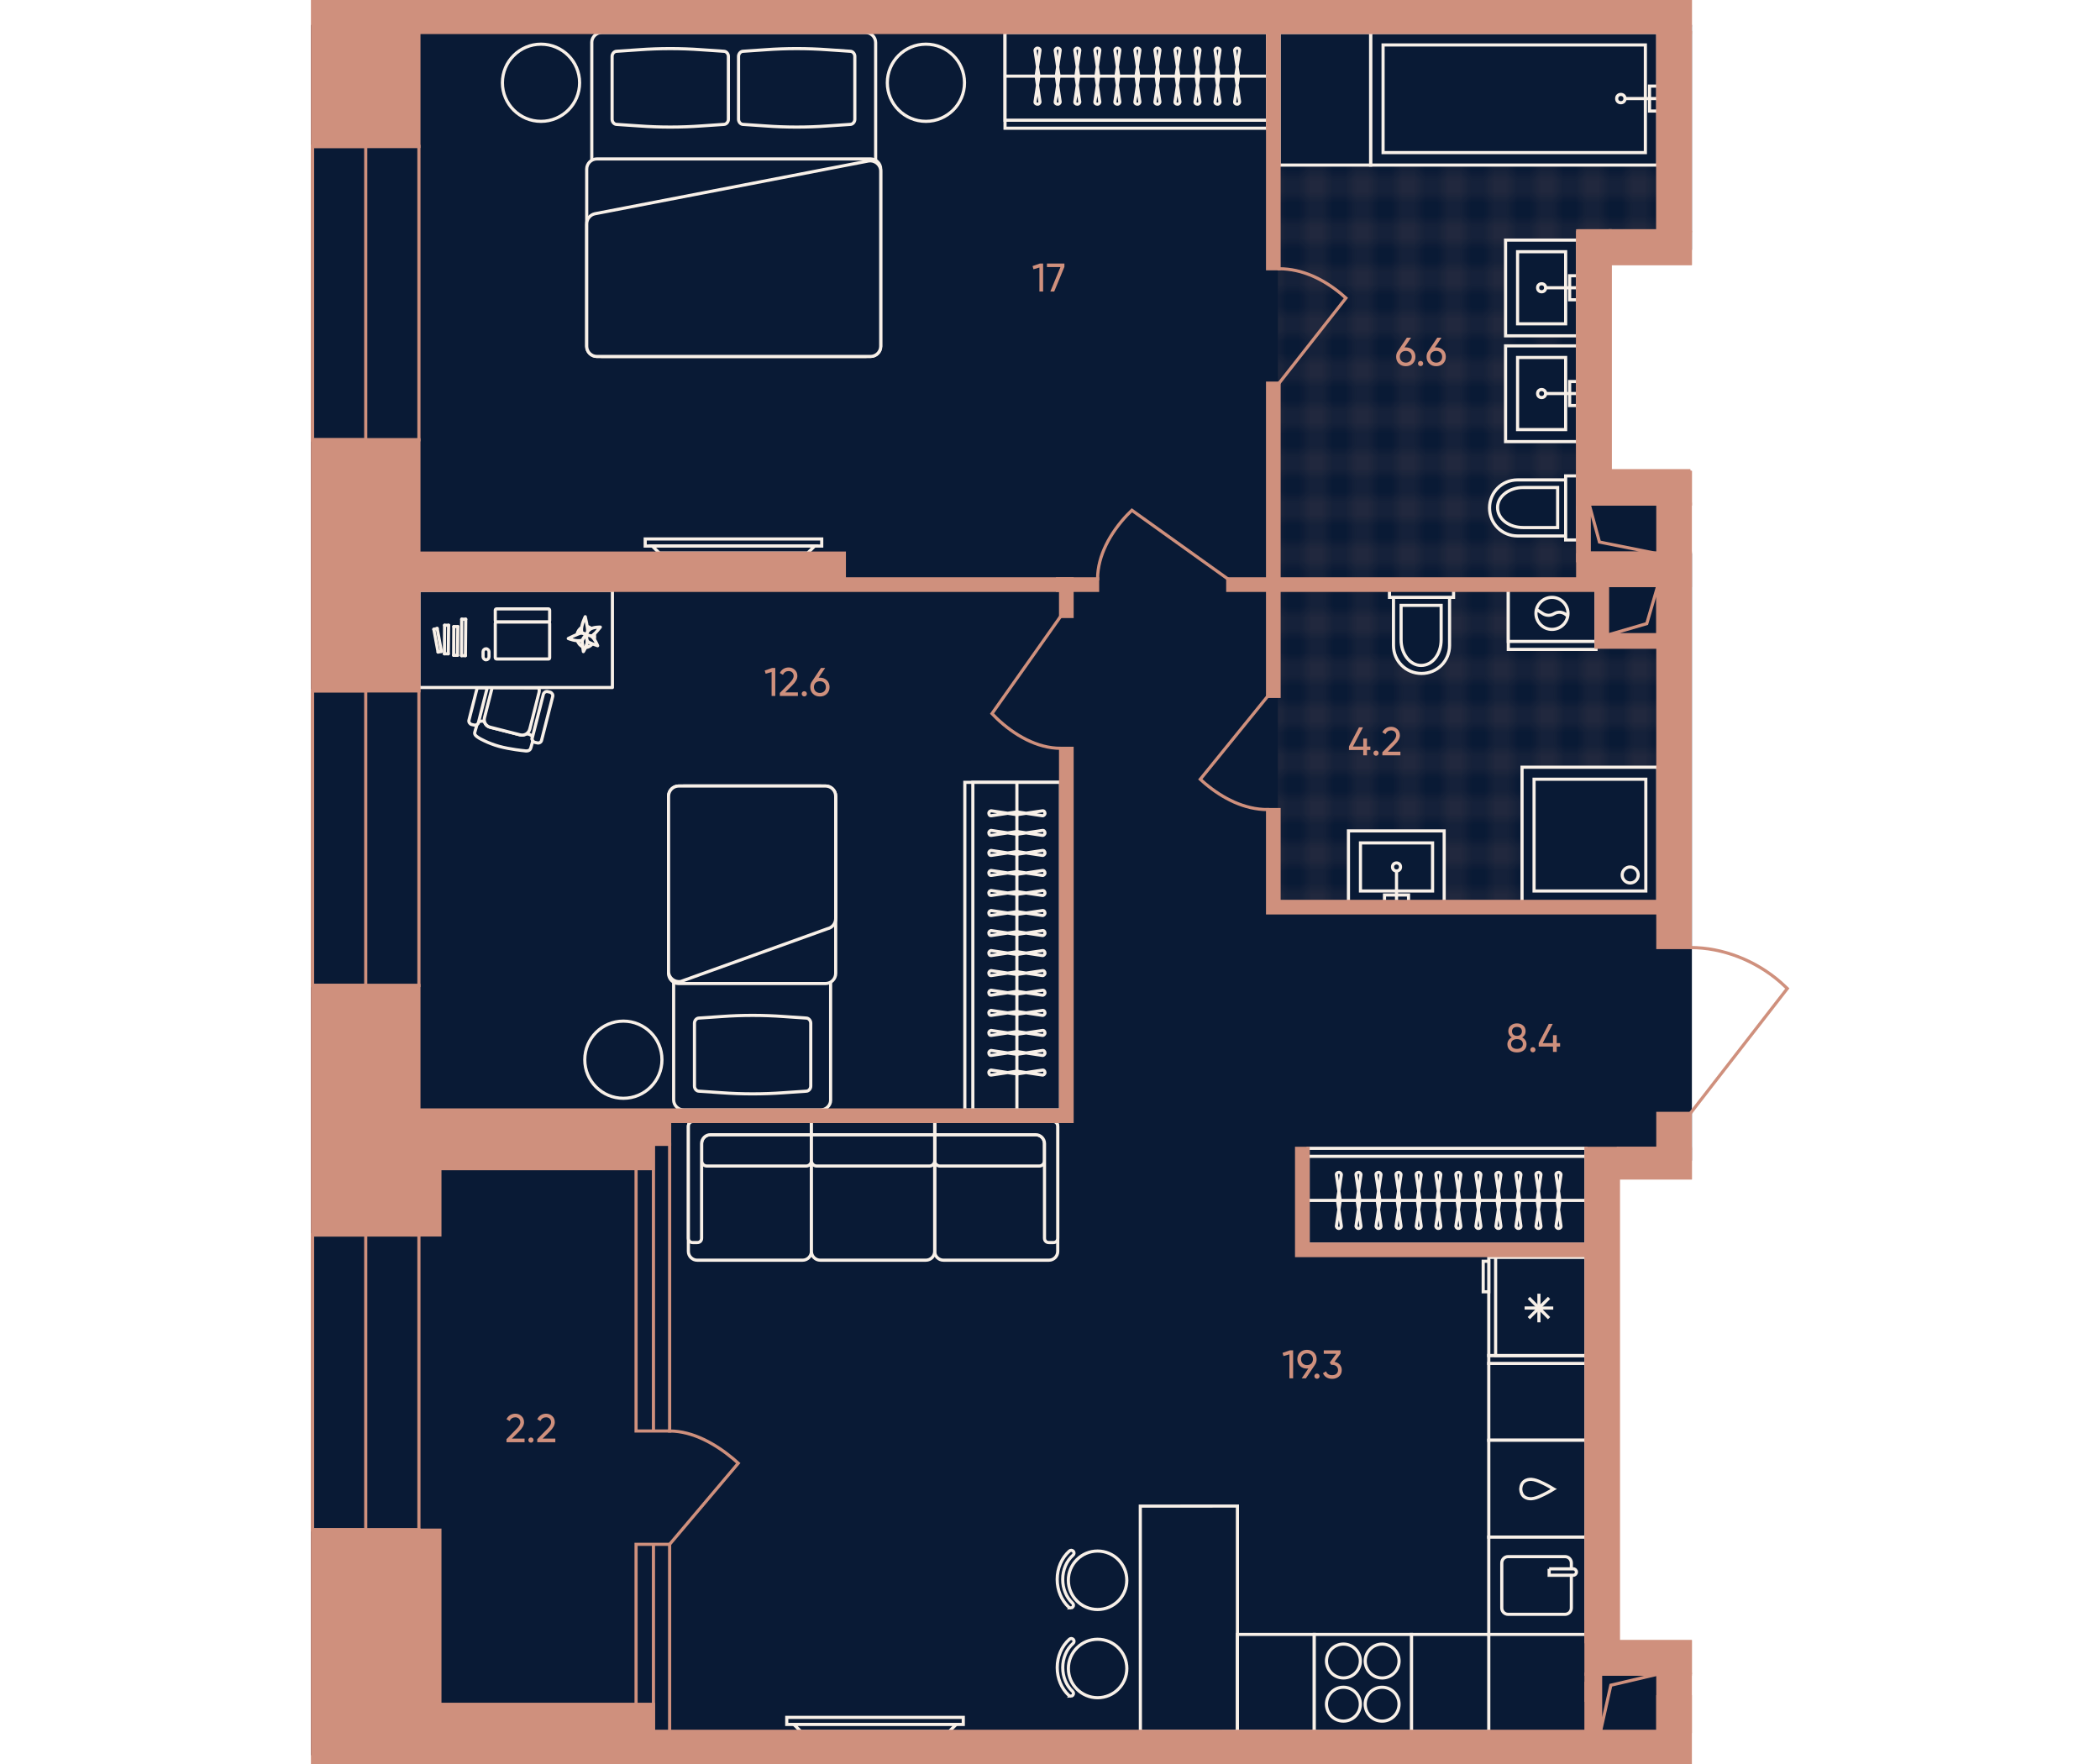 <?xml version="1.0" encoding="UTF-8"?><svg id="plan" xmlns="http://www.w3.org/2000/svg" xmlns:xlink="http://www.w3.org/1999/xlink" viewBox="0 0 500 420"><defs><pattern id="New_Pattern_2" x="0" y="0" width="8" height="8" patternTransform="translate(16656.203 12272.497) rotate(90) scale(2.743 -2.743)" patternUnits="userSpaceOnUse" viewBox="0 0 8 8"><g><rect width="8" height="8" fill="none"/><g opacity=".5"><line x1="8" y1="2" x2="0" y2="2" fill="none" stroke="#cf907d" stroke-width=".25"/><line x1="0" y1="6" x2="8" y2="6" fill="none" stroke="#cf907d" stroke-width=".25"/><line x1="2" y1="0" x2="2" y2="8" fill="none" stroke="#cf907d" stroke-width=".25"/><line x1="6" y1="8" x2="6" y2="0" fill="none" stroke="#cf907d" stroke-width=".25"/></g></g></pattern><pattern id="New_Pattern_2-2" patternTransform="translate(16656.203 -28175.882) rotate(-90) scale(2.743)" xlink:href="#New_Pattern_2"/></defs><g id="Floor"><polygon points="402.457 59.114 402.457 6.309 74.407 6.309 74.407 107.494 74.407 132.098 74.407 134.157 74.407 144.031 74.407 417.541 397.233 417.541 397.233 392.649 381.172 392.649 381.172 275.973 402.457 275.973 402.457 132.098 400.207 132.098 400.207 116.032 378.64 116.032 378.64 59.114 402.457 59.114" fill="#091a35" stroke="#091a35" stroke-miterlimit="10" stroke-width=".75"/><polygon id="Wet_Floor" points="375.526 58.568 375.526 138.893 304.273 138.893 304.273 5.626 397.513 5.626 397.513 58.568 375.526 58.568" fill="url(#New_Pattern_2)"/><polygon id="Wet_Floor-2" points="381.014 153.826 381.014 139.365 304.273 139.365 304.273 215 397.513 215 397.513 153.826 381.014 153.826" fill="url(#New_Pattern_2-2)"/></g><g id="Furniture"><g id="Bathroom"><g id="WC"><g id="WC_2"><path d="m331.781,142.226h14.306v-2.861h-15.26v2.861h.954Z" fill="#091a35"/><path d="m331.781,153.671c0,3.72,2.957,6.676,6.676,6.676s6.676-2.957,6.676-6.676v-11.445h-13.352v11.445Z" fill="#091a35"/><path d="m331.781,142.226h13.352m-13.352,0v11.445c0,3.72,2.957,6.676,6.676,6.676s6.676-2.957,6.676-6.676v-11.445m-13.352,0h-.954v-2.861h15.26v2.861h-.954" fill="#091a35" stroke="#f8f0e8" stroke-width=".75"/></g><path id="WC_3" d="m333.593,152.336c0,3.338,2.098,6.104,4.769,6.104s4.769-2.67,4.769-6.104v-8.202h-9.537v8.202Z" fill="#091a35" stroke="#f8f0e8" stroke-width=".75"/></g><g id="WC-2"><g id="WC_2-2"><path d="m372.773,114.259v14.306h2.861v-15.26h-2.861v.954Z" fill="#091a35"/><path d="m361.328,114.259c-3.72,0-6.676,2.957-6.676,6.676s2.957,6.676,6.676,6.676h11.445v-13.352h-11.445Z" fill="#091a35"/><path d="m372.773,114.259v13.352m0-13.352h-11.445c-3.72,0-6.676,2.957-6.676,6.676s2.957,6.676,6.676,6.676h11.445m0-13.352v-.954h2.861v15.26h-2.861v-.954" fill="#091a35" stroke="#f8f0e8" stroke-width=".75"/></g><path id="WC_3-2" d="m362.663,116.071c-3.338,0-6.104,2.098-6.104,4.769s2.67,4.769,6.104,4.769h8.202v-9.537h-8.202Z" fill="#091a35" stroke="#f8f0e8" stroke-width=".75"/></g><g id="Sinc"><rect id="Rectangle_105_2" x="321.06" y="197.833" width="22.794" height="17.167" fill="#091a35" stroke="#f8f0e8" stroke-width=".75"/><rect id="Rectangle_106_3" x="323.921" y="200.694" width="17.167" height="11.445" fill="#091a35" stroke="#f8f0e8" stroke-width=".75"/><g id="Tap_2"><rect id="Rectangle_106_4" x="329.643" y="213.093" width="5.722" height="1.907" fill="#091a35" stroke="#f8f0e8" stroke-width=".75"/><circle id="Ellipse_108_2" cx="332.504" cy="206.417" r=".954" fill="#091a35" stroke="#f8f0e8" stroke-width=".75"/><path id="Vector_19_2" d="m332.504,207.37v7.63" fill="#091a35" stroke="#f8f0e8" stroke-width=".75"/></g></g><g id="Sinc-2"><rect id="Rectangle_105_2-2" x="358.467" y="82.35" width="17.167" height="22.794" fill="#091a35" stroke="#f8f0e8" stroke-width=".75"/><rect id="Rectangle_106_3-2" x="361.328" y="85.116" width="11.445" height="17.167" fill="#091a35" stroke="#f8f0e8" stroke-width=".75"/><g id="Tap_2-2"><rect id="Rectangle_106_4-2" x="373.726" y="90.839" width="1.907" height="5.722" fill="#091a35" stroke="#f8f0e8" stroke-width=".75"/><circle id="Ellipse_108_2-2" cx="367.05" cy="93.7" r=".954" fill="#091a35" stroke="#f8f0e8" stroke-width=".75"/><path id="Vector_19_2-2" d="m368.004,93.7h7.63" fill="#091a35" stroke="#f8f0e8" stroke-width=".75"/></g></g><g id="Sinc-3"><rect id="Rectangle_105_2-3" x="358.467" y="57.166" width="17.167" height="22.794" fill="#091a35" stroke="#f8f0e8" stroke-width=".75"/><rect id="Rectangle_106_3-3" x="361.328" y="59.932" width="11.445" height="17.167" fill="#091a35" stroke="#f8f0e8" stroke-width=".75"/><g id="Tap_2-3"><rect id="Rectangle_106_4-3" x="373.726" y="65.655" width="1.907" height="5.722" fill="#091a35" stroke="#f8f0e8" stroke-width=".75"/><circle id="Ellipse_108_2-3" cx="367.05" cy="68.516" r=".954" fill="#091a35" stroke="#f8f0e8" stroke-width=".75"/><path id="Vector_19_2-3" d="m368.004,68.516h7.63" fill="#091a35" stroke="#f8f0e8" stroke-width=".75"/></g></g><g id="Shower"><rect id="Rectangle_106_7" x="362.391" y="182.669" width="32.331" height="32.331" fill="#091a35" stroke="#f8f0e8" stroke-width=".75"/><rect id="Rectangle_107" x="365.252" y="185.53" width="26.609" height="26.609" fill="#091a35" stroke="#f8f0e8" stroke-width=".75"/><circle id="Ellipse_108_4" cx="388.142" cy="208.324" r="1.907" fill="#091a35" stroke="#f8f0e8" stroke-width=".75"/></g><g id="WM"><rect id="Rectangle_105_4" x="359.119" y="139.365" width="20.887" height="15.26" fill="#091a35" stroke="#f8f0e8" stroke-width=".75"/><rect id="Rectangle_106_8" x="359.119" y="139.365" width="20.887" height="13.352" fill="#091a35" stroke="#f8f0e8" stroke-width=".75"/><g id="Vector_3"><path d="m369.514,149.856c-2.098,0-3.815-1.717-3.815-3.815s1.717-3.815,3.815-3.815,3.815,1.717,3.815,3.815-1.717,3.815-3.815,3.815Z" fill="#091a35"/><path d="m365.795,145.088l1.621,1.049c.763.477,1.812.477,2.575,0,.954-.572,2.098-.477,2.957.286l.317.317m-3.75,3.116c-2.098,0-3.815-1.717-3.815-3.815s1.717-3.815,3.815-3.815,3.815,1.717,3.815,3.815-1.717,3.815-3.815,3.815Z" fill="none" stroke="#f8f0e8" stroke-width=".75"/></g></g><g id="Bath"><rect id="Rectangle_105_3" x="326.335" y="7.734" width="68.387" height="31.569" fill="#091a35" stroke="#f8f0e8" stroke-width=".75"/><rect id="Rectangle_105_3-2" x="304.544" y="7.736" width="21.791" height="31.569" fill="#091a35" stroke="#f8f0e8" stroke-width=".75"/><rect id="Rectangle_106_5" x="329.304" y="10.703" width="62.45" height="25.631" fill="#091a35" stroke="#f8f0e8" stroke-width=".75"/><g id="Tap_3"><rect id="Rectangle_106_6" x="392.743" y="20.5" width="1.979" height="5.938" fill="#091a35" stroke="#f8f0e8" stroke-width=".75"/><circle id="Ellipse_108_3" cx="385.915" cy="23.469" r=".99" fill="#091a35" stroke="#f8f0e8" stroke-width=".75"/><path id="Vector_19_3" d="m386.905,23.469h7.818" fill="#091a35" stroke="#f8f0e8" stroke-width=".75"/></g></g></g><g id="Sofa"><g id="TV_2"><rect id="Rectangle_116_2" x="187.325" y="408.897" width="42.028" height="1.685" fill="#091a35" stroke="#f8f0e8" stroke-width=".75"/><path id="Rectangle_117_2" d="m227.668,410.581h-38.659l1.685,1.685h35.29l1.685-1.685Z" fill="#091a35" stroke="#f8f0e8" stroke-width=".75"/></g><g id="TV_2-2"><rect id="Rectangle_116_2-2" x="153.62" y="128.324" width="42.028" height="1.685" fill="#091a35" stroke="#f8f0e8" stroke-width=".75"/><path id="Rectangle_117_2-2" d="m193.963,130.009h-38.659l1.685,1.685h35.29l1.685-1.685Z" fill="#091a35" stroke="#f8f0e8" stroke-width=".75"/></g><g id="Sofa-2"><g id="Sofa-3"><path d="m251.841,268.178v1.05s0,25.569,0,25.569v3.15c0,1.155-.945,2.1-2.1,2.1h-25.096c-1.155,0-2.1-.945-2.1-2.1v-20.318s0-7.455,0-7.455v-.945s0-2.205,0-2.205h28.246c.63,0,1.05.525,1.05,1.155Z" fill="#091a35" fill-rule="evenodd" stroke="#f8f0e8" stroke-width=".75"/><path id="Rectangle_113" d="m246.591,270.173h-24.046v6.196c0,.696.564,1.26,1.26,1.26h23.627c.696,0,1.26-.564,1.26-1.26v-4.096c0-1.16-.94-2.1-2.1-2.1Z" fill="#091a35" stroke="#f8f0e8" stroke-width=".75"/><g id="Union"><path d="m250.791,267.023c.63,0,1.05.525,1.05,1.155v1.05s0,25.569,0,25.569c0,.63-.42,1.05-1.05,1.05h-1.05c-.63,0-1.05-.42-1.05-1.05v-22.523c0-1.155-.945-2.1-2.1-2.1h-24.046s0-3.15,0-3.15h28.246Z" fill="#091a35" fill-rule="evenodd" stroke="#f8f0e8" stroke-width=".75"/></g><path d="m163.899,268.178v1.05s0,25.569,0,25.569v3.15c0,1.155.945,2.1,2.1,2.1h25.096c1.155,0,2.1-.945,2.1-2.1v-20.318s0-7.455,0-7.455v-.945s0-2.205,0-2.205h-28.246c-.63,0-1.05.525-1.05,1.155Z" fill="#091a35" fill-rule="evenodd" stroke="#f8f0e8" stroke-width=".75"/><path id="Rectangle_113-2" d="m169.149,270.173h24.046s0,6.196,0,6.196c0,.696-.564,1.26-1.26,1.26h-23.627c-.696,0-1.26-.564-1.26-1.26v-4.096c0-1.16.94-2.1,2.1-2.1Z" fill="#091a35" stroke="#f8f0e8" stroke-width=".75"/><g id="Union-2"><path d="m164.949,267.023c-.63,0-1.05.525-1.05,1.155v1.05s0,25.569,0,25.569c0,.63.42,1.05,1.05,1.05h1.05c.63,0,1.05-.42,1.05-1.05v-22.524c0-1.155.945-2.1,2.1-2.1h24.046v-3.15h-28.246Z" fill="#091a35" fill-rule="evenodd" stroke="#f8f0e8" stroke-width=".75"/></g><path id="Rectangle_108" d="m222.544,267.128h-29.349v30.819c0,1.155.945,2.1,2.1,2.1h25.149c1.155,0,2.1-.945,2.1-2.1v-30.819Z" fill="#091a35" stroke="#f8f0e8" stroke-width=".75"/><path id="Rectangle_112" d="m222.544,270.173h-29.296c-.029,0-.052-.029-.052,0v6.196c0,.696.564,1.26,1.26,1.26h26.829c.696,0,1.26-.564,1.26-1.26v-6.196Z" fill="#091a35" stroke="#f8f0e8" stroke-width=".75"/><rect x="206.295" y="253.923" width="3.15" height="29.349" transform="translate(-60.728 476.468) rotate(-90)" fill="#091a35" stroke="#f8f0e8" stroke-width=".75"/></g></g><g id="Wardrobe"><rect id="Rectangle_116_4" x="239.292" y="7.734" width="62.509" height="22.794" fill="#091a35" stroke="#f8f0e8" stroke-width=".75"/><rect id="Rectangle_117_3" x="239.292" y="7.734" width="62.509" height="20.887" fill="#091a35" stroke="#f8f0e8" stroke-width=".75"/><path id="Vector_25" d="m301.801,18.13h-62.509" fill="#091a35" stroke="#f8f0e8" stroke-width=".75"/><g id="Vector_4"><path d="m295.125,12.121c.095-.382-.191-.668-.572-.668s-.668.382-.572.668l.858,5.722v.572l-.858,5.722c-.095.382.191.668.572.668s.668-.382.572-.668l-.858-5.722v-.572l.858-5.722Z" fill="#091a35" stroke="#f8f0e8" stroke-width=".75"/><path d="m290.452,12.121c.095-.382-.191-.668-.572-.668s-.668.382-.572.668l.858,5.722v.572l-.858,5.722c-.095.382.191.668.572.668s.668-.382.572-.668l-.858-5.722v-.572l.858-5.722Z" fill="#091a35" stroke="#f8f0e8" stroke-width=".75"/><path d="m285.683,12.121c.095-.382-.191-.668-.572-.668s-.668.382-.572.668l.858,5.722v.572l-.858,5.722c-.095.382.191.668.572.668s.668-.382.572-.668l-.858-5.722v-.572l.858-5.722Z" fill="#091a35" stroke="#f8f0e8" stroke-width=".75"/><path d="m280.915,12.121c.095-.382-.191-.668-.572-.668s-.668.382-.572.668l.858,5.722v.572l-.858,5.722c-.095.382.191.668.572.668s.668-.382.572-.668l-.858-5.722v-.572l.858-5.722Z" fill="#091a35" stroke="#f8f0e8" stroke-width=".75"/><path d="m276.146,12.121c.095-.382-.191-.668-.572-.668s-.668.382-.572.668l.858,5.722v.572l-.858,5.722c-.095.382.191.668.572.668s.668-.382.572-.668l-.858-5.722v-.572l.858-5.722Z" fill="#091a35" stroke="#f8f0e8" stroke-width=".75"/><path d="m271.377,12.121c.095-.382-.191-.668-.572-.668s-.668.382-.572.668l.858,5.722v.572l-.858,5.722c-.095.382.191.668.572.668s.668-.382.572-.668l-.858-5.722v-.572l.858-5.722Z" fill="#091a35" stroke="#f8f0e8" stroke-width=".75"/><path d="m266.609,12.121c.095-.382-.191-.668-.572-.668s-.668.382-.572.668l.858,5.722v.572l-.858,5.722c-.095.382.191.668.572.668s.668-.382.572-.668l-.858-5.722v-.572l.858-5.722Z" fill="#091a35" stroke="#f8f0e8" stroke-width=".75"/><path d="m261.84,12.121c.095-.382-.191-.668-.572-.668s-.668.382-.572.668l.858,5.722v.572l-.858,5.722c-.095.382.191.668.572.668s.668-.382.572-.668l-.858-5.722v-.572l.858-5.722Z" fill="#091a35" stroke="#f8f0e8" stroke-width=".75"/><path d="m257.071,12.121c.095-.382-.191-.668-.572-.668s-.668.382-.572.668l.858,5.722v.572l-.858,5.722c-.095.382.191.668.572.668s.668-.382.572-.668l-.858-5.722v-.572l.858-5.722Z" fill="#091a35" stroke="#f8f0e8" stroke-width=".75"/><path d="m252.398,12.121c.095-.382-.191-.668-.572-.668s-.668.382-.572.668l.858,5.722v.572l-.858,5.722c-.095.382.191.668.572.668s.668-.382.572-.668l-.858-5.722v-.572l.858-5.722Z" fill="#091a35" stroke="#f8f0e8" stroke-width=".75"/><path d="m247.598,12.121c.095-.382-.191-.668-.572-.668s-.668.382-.572.668l.858,5.722v.572l-.858,5.722c-.095.382.191.668.572.668s.668-.382.572-.668l-.858-5.722v-.572l.858-5.722Z" fill="#091a35" stroke="#f8f0e8" stroke-width=".75"/></g></g><g id="Wardrobe-2"><rect id="Rectangle_116_4-2" x="229.722" y="186.27" width="22.794" height="78.01" fill="#091a35" stroke="#f8f0e8" stroke-width=".75"/><rect id="Rectangle_117_3-2" x="231.63" y="186.27" width="20.887" height="78.01" fill="#091a35" stroke="#f8f0e8" stroke-width=".75"/><path id="Vector_25-2" d="m242.121,186.27v78.01" fill="#091a35" stroke="#f8f0e8" stroke-width=".75"/><g id="Vector_4-2"><path d="m248.13,193.064c.382-.095.668.191.668.572s-.382.668-.668.572l-5.722-.858h-.572l-5.722.858c-.382.095-.668-.191-.668-.572s.382-.668.668-.572l5.722.858h.572l5.722-.858Z" fill="#091a35" stroke="#f8f0e8" stroke-width=".75"/><path d="m248.13,197.737c.382-.095.668.191.668.572s-.382.668-.668.572l-5.722-.858h-.572l-5.722.858c-.382.095-.668-.191-.668-.572s.382-.668.668-.572l5.722.858h.572l5.722-.858Z" fill="#091a35" stroke="#f8f0e8" stroke-width=".75"/><path d="m248.13,202.506c.382-.095.668.191.668.572s-.382.668-.668.572l-5.722-.858h-.572l-5.722.858c-.382.095-.668-.191-.668-.572s.382-.668.668-.572l5.722.858h.572l5.722-.858Z" fill="#091a35" stroke="#f8f0e8" stroke-width=".75"/><path d="m248.13,207.274c.382-.095.668.191.668.572s-.382.668-.668.572l-5.722-.858h-.572l-5.722.858c-.382.095-.668-.191-.668-.572s.382-.668.668-.572l5.722.858h.572l5.722-.858Z" fill="#091a35" stroke="#f8f0e8" stroke-width=".75"/><path d="m248.13,212.043c.382-.095.668.191.668.572s-.382.668-.668.572l-5.722-.858h-.572l-5.722.858c-.382.095-.668-.191-.668-.572s.382-.668.668-.572l5.722.858h.572l5.722-.858Z" fill="#091a35" stroke="#f8f0e8" stroke-width=".75"/><path d="m248.13,216.812c.382-.095.668.191.668.572s-.382.668-.668.572l-5.722-.858h-.572l-5.722.858c-.382.095-.668-.191-.668-.572s.382-.668.668-.572l5.722.858h.572l5.722-.858Z" fill="#091a35" stroke="#f8f0e8" stroke-width=".75"/><path d="m248.13,221.581c.382-.095.668.191.668.572s-.382.668-.668.572l-5.722-.858h-.572l-5.722.858c-.382.095-.668-.191-.668-.572s.382-.668.668-.572l5.722.858h.572l5.722-.858Z" fill="#091a35" stroke="#f8f0e8" stroke-width=".75"/><path d="m248.13,226.349c.382-.095.668.191.668.572s-.382.668-.668.572l-5.722-.858h-.572l-5.722.858c-.382.095-.668-.191-.668-.572s.382-.668.668-.572l5.722.858h.572l5.722-.858Z" fill="#091a35" stroke="#f8f0e8" stroke-width=".75"/><path d="m248.13,231.118c.382-.095.668.191.668.572s-.382.668-.668.572l-5.722-.858h-.572l-5.722.858c-.382.095-.668-.191-.668-.572s.382-.668.668-.572l5.722.858h.572l5.722-.858Z" fill="#091a35" stroke="#f8f0e8" stroke-width=".75"/><path d="m248.13,235.791c.382-.095.668.191.668.572s-.382.668-.668.572l-5.722-.858h-.572l-5.722.858c-.382.095-.668-.191-.668-.572s.382-.668.668-.572l5.722.858h.572l5.722-.858Z" fill="#091a35" stroke="#f8f0e8" stroke-width=".75"/><path d="m248.13,240.591c.382-.095.668.191.668.572s-.382.668-.668.572l-5.722-.858h-.572l-5.722.858c-.382.095-.668-.191-.668-.572s.382-.668.668-.572l5.722.858h.572l5.722-.858Z" fill="#091a35" stroke="#f8f0e8" stroke-width=".75"/><path d="m248.13,245.359c.382-.095.668.191.668.572s-.382.668-.668.572l-5.722-.858h-.572l-5.722.858c-.382.095-.668-.191-.668-.572s.382-.668.668-.572l5.722.858h.572l5.722-.858Z" fill="#091a35" stroke="#f8f0e8" stroke-width=".75"/><path d="m248.13,250.128c.382-.095.668.191.668.572s-.382.668-.668.572l-5.722-.858h-.572l-5.722.858c-.382.095-.668-.191-.668-.572s.382-.668.668-.572l5.722.858h.572l5.722-.858Z" fill="#091a35" stroke="#f8f0e8" stroke-width=".75"/><path d="m248.13,254.801c.382-.095.668.191.668.572s-.382.668-.668.572l-5.722-.858h-.572l-5.722.858c-.382.095-.668-.191-.668-.572s.382-.668.668-.572l5.722.858h.572l5.722-.858Z" fill="#091a35" stroke="#f8f0e8" stroke-width=".75"/></g></g><g id="Wardrobe-3"><rect id="Rectangle_116_4-3" x="311.453" y="273.412" width="66.156" height="22.794" fill="#091a35" stroke="#f8f0e8" stroke-width=".75"/><rect id="Rectangle_117_3-3" x="311.453" y="275.32" width="66.156" height="20.887" fill="#091a35" stroke="#f8f0e8" stroke-width=".75"/><path id="Vector_25-3" d="m377.608,285.81h-66.156" fill="#091a35" stroke="#f8f0e8" stroke-width=".75"/><g id="Vector_4-3"><path d="m371.646,291.819c.095.382-.191.668-.572.668s-.668-.382-.572-.668l.858-5.722v-.572l-.858-5.722c-.095-.382.191-.668.572-.668s.668.382.572.668l-.858,5.722v.572l.858,5.722Z" fill="#091a35" stroke="#f8f0e8" stroke-width=".75"/><path d="m366.877,291.819c.095.382-.191.668-.572.668s-.668-.382-.572-.668l.858-5.722v-.572l-.858-5.722c-.095-.382.191-.668.572-.668s.668.382.572.668l-.858,5.722v.572l.858,5.722Z" fill="#091a35" stroke="#f8f0e8" stroke-width=".75"/><path d="m362.109,291.819c.095.382-.191.668-.572.668s-.668-.382-.572-.668l.858-5.722v-.572l-.858-5.722c-.095-.382.191-.668.572-.668s.668.382.572.668l-.858,5.722v.572l.858,5.722Z" fill="#091a35" stroke="#f8f0e8" stroke-width=".75"/><path d="m357.34,291.819c.095.382-.191.668-.572.668s-.668-.382-.572-.668l.858-5.722v-.572l-.858-5.722c-.095-.382.191-.668.572-.668s.668.382.572.668l-.858,5.722v.572l.858,5.722Z" fill="#091a35" stroke="#f8f0e8" stroke-width=".75"/><path d="m352.572,291.819c.095.382-.191.668-.572.668s-.668-.382-.572-.668l.858-5.722v-.572l-.858-5.722c-.095-.382.191-.668.572-.668s.668.382.572.668l-.858,5.722v.572l.858,5.722Z" fill="#091a35" stroke="#f8f0e8" stroke-width=".75"/><path d="m347.803,291.819c.095.382-.191.668-.572.668s-.668-.382-.572-.668l.858-5.722v-.572l-.858-5.722c-.095-.382.191-.668.572-.668s.668.382.572.668l-.858,5.722v.572l.858,5.722Z" fill="#091a35" stroke="#f8f0e8" stroke-width=".75"/><path d="m343.034,291.819c.095.382-.191.668-.572.668s-.668-.382-.572-.668l.858-5.722v-.572l-.858-5.722c-.095-.382.191-.668.572-.668s.668.382.572.668l-.858,5.722v.572l.858,5.722Z" fill="#091a35" stroke="#f8f0e8" stroke-width=".75"/><path d="m338.361,291.819c.095.382-.191.668-.572.668s-.668-.382-.572-.668l.858-5.722v-.572l-.858-5.722c-.095-.382.191-.668.572-.668s.668.382.572.668l-.858,5.722v.572l.858,5.722Z" fill="#091a35" stroke="#f8f0e8" stroke-width=".75"/><path d="m333.561,291.819c.095.382-.191.668-.572.668s-.668-.382-.572-.668l.858-5.722v-.572l-.858-5.722c-.095-.382.191-.668.572-.668s.668.382.572.668l-.858,5.722v.572l.858,5.722Z" fill="#091a35" stroke="#f8f0e8" stroke-width=".75"/><path d="m328.793,291.819c.095.382-.191.668-.572.668s-.668-.382-.572-.668l.858-5.722v-.572l-.858-5.722c-.095-.382.191-.668.572-.668s.668.382.572.668l-.858,5.722v.572l.858,5.722Z" fill="#091a35" stroke="#f8f0e8" stroke-width=".75"/><path d="m324.024,291.819c.095.382-.191.668-.572.668s-.668-.382-.572-.668l.858-5.722v-.572l-.858-5.722c-.095-.382.191-.668.572-.668s.668.382.572.668l-.858,5.722v.572l.858,5.722Z" fill="#091a35" stroke="#f8f0e8" stroke-width=".75"/><path d="m319.351,291.819c.095.382-.191.668-.572.668s-.668-.382-.572-.668l.858-5.722v-.572l-.858-5.722c-.095-.382.191-.668.572-.668s.668.382.572.668l-.858,5.722v.572l.858,5.722Z" fill="#091a35" stroke="#f8f0e8" stroke-width=".75"/></g></g><g id="Bed"><circle id="Ellipse_113" cx="148.421" cy="252.311" r="9.188" fill="#091a35" stroke="#f8f0e8" stroke-width=".75"/><g id="Bed-2"><path id="Rectangle_108_3" d="m195.348,264.28h-32.54c-1.33,0-2.418-1.088-2.418-2.418v-72.299c0-1.33,1.088-2.418,2.418-2.418h32.54c1.33,0,2.418,1.088,2.418,2.418v72.42c0,1.209-1.088,2.297-2.418,2.297Z" fill="#091a35" stroke="#f8f0e8" stroke-width=".75"/><path id="Rectangle_112_3" d="m198.975,231.757c0,1.33-1.088,2.418-2.418,2.418h-34.958c-1.33,0-2.418-1.088-2.418-2.418v-42.195c0-1.33,1.088-2.418,2.418-2.418h34.958c1.33,0,2.418,1.088,2.418,2.418v42.195Z" fill="#091a35" stroke="#f8f0e8" stroke-width=".75"/><path id="Rectangle_111_3" d="m198.975,218.7c0,1.209-.846,2.176-1.934,2.418l-34.958,12.574c-1.451.242-2.902-.846-2.902-2.418v-41.711c0-1.33,1.088-2.418,2.418-2.418h34.958c1.33,0,2.418,1.088,2.418,2.418v29.137Z" fill="#091a35" stroke="#f8f0e8" stroke-width=".75"/><path id="Rectangle_110" d="m193.034,258.598c0,.605-.484,1.209-1.088,1.209l-5.32.363c-4.957.363-9.914.363-14.871,0l-5.32-.363c-.605,0-1.088-.605-1.088-1.209v-14.992c0-.605.484-1.209,1.088-1.209l5.32-.363c4.957-.363,9.914-.363,14.871,0l5.32.363c.605,0,1.088.605,1.088,1.209v14.992Z" fill="#091a35" stroke="#f8f0e8" stroke-width=".75"/></g></g><g id="PC_table"><g id="PC_table-2"><g id="PC_table-3"><path d="m124.775,178.743s-3.256-.304-5.948-1.042c-2.692-.738-4.732-1.954-4.732-1.954-.781-.478-1.216-.868-1.042-1.433l.521-1.823c.174-.13.304-.304.347-.521v-.043c.304-.217.781-.304,1.259-.174l.174.087c.174.651.651,1.129,1.302,1.302l7.164,1.823c.521.13,1.042,0,1.476-.261.347.043.564.087.564.087.434.13.738.347.912.651l-.043.217c-.087.261,0,.521.13.738l-.478,1.693c-.174.608-.738.825-1.606.651Z" fill="#091a35" stroke="#f8f0e8" stroke-linecap="round" stroke-linejoin="round" stroke-width=".75"/><path d="m126.121,173.62c-.261.999-1.259,1.606-2.258,1.346l-7.164-1.823c-.999-.261-1.606-1.259-1.346-2.258l1.823-7.164,11.071.043c.174.347.174.738.087,1.129l-2.214,8.77" fill="#091a35" stroke="#f8f0e8" stroke-linecap="round" stroke-linejoin="round" stroke-width=".75"/><path d="m127.901,176.876l-.564-.13c-.434-.13-.738-.608-.608-1.042l2.648-10.42c.13-.434.608-.738,1.042-.608l.564.13c.434.13.738.608.608,1.042l-2.648,10.42c-.087.434-.564.738-1.042.608Z" fill="#091a35" stroke="#f8f0e8" stroke-linecap="round" stroke-linejoin="round" stroke-width=".75"/><path d="m112.835,172.621l-.564-.13c-.434-.13-.738-.608-.608-1.042l1.954-7.685h2.388s-2.084,8.249-2.084,8.249c-.13.434-.564.738-1.085.608Z" fill="#091a35" stroke="#f8f0e8" stroke-linecap="round" stroke-linejoin="round" stroke-width=".75"/><polyline points="145.773 140.564 99.741 140.564 99.741 163.697 145.812 163.697 145.812 140.564" fill="#091a35" stroke="#f8f0e8" stroke-linecap="round" stroke-linejoin="round" stroke-width=".75"/><path d="m138.661,152.507c-.12.48.24,2.638.24,2.638,0,0,.919-1.399.919-2.438,0-1.039-.559-1.279-.559-1.279,0,0-.519.519-.599,1.079Z" fill="#091a35" stroke="#f8f0e8" stroke-linecap="round" stroke-linejoin="round" stroke-width=".75"/><path d="m139.66,151.469c.16-.12.599-.28,1.159.04.04,0,.08,0,.12-.04.48-.24,1.998-2.158,1.998-2.158,0,0-1.798-.08-2.637.639-.839.679-.639,1.518-.639,1.518Z" fill="#091a35" stroke="#f8f0e8" stroke-linecap="round" stroke-linejoin="round" stroke-width=".75"/><path d="m137.422,150.989c.12-.719.559-1.279,1.119-1.638-.04.28-.08.559-.04.799,0,.2.04.4.12.519h-.28c-.24.04-.559.16-.919.32Zm2.358-1.838c.36.08.679.24.959.48-.16.08-.32.16-.44.28-.16.16-.32.28-.4.44v-.12c0-.24-.04-.639-.12-1.079Zm-.16,1.918v.08s-.04,0-.04,0l.04-.08Zm-.959,1.319c0,.04,0,.08-.04.08-.04.24.04.919.12,1.518-.6-.24-1.039-.799-1.279-1.479.36.04.719,0,.999-.08.08,0,.16,0,.2-.04Zm2.837-1.439c.04.2.08.44.08.679,0,.2-.04.4-.08.599-.2-.28-.44-.519-.719-.719.04,0,.08-.04.12-.04.16-.08.36-.32.599-.519Zm-.44,2.318c-.4.519-.959.879-1.598.879.2-.44.4-.999.4-1.439v-.28c.08.12.16.28.24.36.12.12.559.28.959.48Z" fill="#091a35" stroke="#f8f0e8" stroke-linecap="round" stroke-linejoin="round" stroke-width=".75"/><path d="m139.62,151.109l.04-.04c0-.16.08-.44.24-.719v-.12c.08-.679-.559-3.397-.559-3.397,0,0-.999,1.998-.879,3.317.04.2.08.36.12.519.36.12.839.32,1.039.44Z" fill="#091a35" stroke="#f8f0e8" stroke-linecap="round" stroke-linejoin="round" stroke-width=".75"/><path d="m139.66,151.469s-.04-.12-.04-.28c-.2-.16-.839-.479-1.319-.44-.6.08-2.997,1.279-2.997,1.279,0,0,1.958.799,3.157.44.08-.04.16-.04.2-.08.16-.44.599-.959.599-.959,0,0,.16.04.28.24-.04-.08-.04-.12-.04-.12,0,0,.08-.04.16-.08Z" fill="#091a35" stroke="#f8f0e8" stroke-linecap="round" stroke-linejoin="round" stroke-width=".75"/><path d="m139.54,151.708c.12.12.2.36.24.719.08.16.16.28.24.36.4.32,2.278.959,2.278.959,0,0-.679-1.758-1.519-2.238-.799-.48-1.319.04-1.319.04,0,0,.08.08.08.16Z" fill="#091a35" stroke="#f8f0e8" stroke-linecap="round" stroke-linejoin="round" stroke-width=".75"/><rect x="115.016" y="154.472" width="1.417" height="2.624" rx=".709" ry=".709" fill="#091a35" stroke="#f8f0e8" stroke-linecap="round" stroke-linejoin="round" stroke-width=".75"/><path d="m130.546,148.1h-12.304c-.161,0-.321-.134-.321-.348v-2.461c0-.161.107-.321.321-.321h12.304c.161,0,.321.107.321.321v2.461c0,.214-.107.401-.321.348Z" fill="#091a35" stroke="#f8f0e8" stroke-linecap="round" stroke-linejoin="round" stroke-width=".75"/><path d="m130.546,156.901h-12.304c-.161,0-.321-.107-.321-.321v-8.132c0-.161.107-.348.321-.348h12.304c.161,0,.321.134.321.348v8.132c0,.214-.107.374-.321.321Z" fill="#091a35" stroke="#f8f0e8" stroke-linecap="round" stroke-linejoin="round" stroke-width=".75"/><line x1="103.295" y1="149.83" x2="104.294" y2="155.225" fill="#091a35" stroke="#f8f0e8" stroke-linecap="round" stroke-linejoin="round" stroke-width=".75"/><line x1="106.812" y1="148.871" x2="105.853" y2="148.871" fill="#091a35" stroke="#f8f0e8" stroke-linecap="round" stroke-linejoin="round" stroke-width=".75"/><line x1="106.732" y1="155.665" x2="106.812" y2="148.871" fill="#091a35" stroke="#f8f0e8" stroke-linecap="round" stroke-linejoin="round" stroke-width=".75"/><line x1="105.853" y1="148.871" x2="105.813" y2="155.665" fill="#091a35" stroke="#f8f0e8" stroke-linecap="round" stroke-linejoin="round" stroke-width=".75"/><line x1="104.294" y1="155.265" x2="105.093" y2="155.105" fill="#091a35" stroke="#f8f0e8" stroke-linecap="round" stroke-linejoin="round" stroke-width=".75"/><line x1="105.813" y1="155.665" x2="106.732" y2="155.665" fill="#091a35" stroke="#f8f0e8" stroke-linecap="round" stroke-linejoin="round" stroke-width=".75"/><line x1="105.093" y1="155.105" x2="104.094" y2="149.63" fill="#091a35" stroke="#f8f0e8" stroke-linecap="round" stroke-linejoin="round" stroke-width=".75"/><line x1="104.094" y1="149.63" x2="103.295" y2="149.83" fill="#091a35" stroke="#f8f0e8" stroke-linecap="round" stroke-linejoin="round" stroke-width=".75"/><line x1="109.01" y1="149.191" x2="108.05" y2="149.191" fill="#091a35" stroke="#f8f0e8" stroke-linecap="round" stroke-linejoin="round" stroke-width=".75"/><line x1="108.93" y1="156.024" x2="109.01" y2="149.191" fill="#091a35" stroke="#f8f0e8" stroke-linecap="round" stroke-linejoin="round" stroke-width=".75"/><line x1="108.05" y1="149.191" x2="108.011" y2="156.024" fill="#091a35" stroke="#f8f0e8" stroke-linecap="round" stroke-linejoin="round" stroke-width=".75"/><line x1="108.011" y1="156.024" x2="108.93" y2="156.024" fill="#091a35" stroke="#f8f0e8" stroke-linecap="round" stroke-linejoin="round" stroke-width=".75"/><line x1="110.888" y1="147.432" x2="109.929" y2="147.432" fill="#091a35" stroke="#f8f0e8" stroke-linecap="round" stroke-linejoin="round" stroke-width=".75"/><line x1="110.808" y1="156.104" x2="110.888" y2="147.432" fill="#091a35" stroke="#f8f0e8" stroke-linecap="round" stroke-linejoin="round" stroke-width=".75"/><line x1="109.929" y1="147.432" x2="109.889" y2="156.104" fill="#091a35" stroke="#f8f0e8" stroke-linecap="round" stroke-linejoin="round" stroke-width=".75"/><line x1="109.889" y1="156.104" x2="110.808" y2="156.104" fill="#091a35" stroke="#f8f0e8" stroke-linecap="round" stroke-linejoin="round" stroke-width=".75"/></g></g></g><g><circle id="Ellipse_112" cx="128.812" cy="19.704" r="9.188" fill="#091a35" stroke="#f8f0e8" stroke-width=".75"/><circle id="Ellipse_113-2" cx="220.456" cy="19.704" r="9.188" fill="#091a35" stroke="#f8f0e8" stroke-width=".75"/><g id="Bed-3"><path id="Rectangle_108_3-2" d="m143.32,7.734h62.748c1.33,0,2.418,1.088,2.418,2.418v72.299c0,1.33-1.088,2.418-2.418,2.418h-62.748c-1.33,0-2.418-1.088-2.418-2.418V10.031c0-1.209,1.088-2.297,2.418-2.297Z" fill="#091a35" stroke="#f8f0e8" stroke-width=".75"/><path id="Rectangle_112_3-2" d="m139.693,40.257c0-1.33,1.088-2.418,2.418-2.418h65.166c1.33,0,2.418,1.088,2.418,2.418v42.195c0,1.33-1.088,2.418-2.418,2.418h-65.166c-1.33,0-2.418-1.088-2.418-2.418v-42.195Z" fill="#091a35" stroke="#f8f0e8" stroke-width=".75"/><path id="Rectangle_111_3-2" d="m139.693,53.314c0-1.209.846-2.176,1.934-2.418l65.166-12.574c1.451-.242,2.902.846,2.902,2.418v41.711c0,1.33-1.088,2.418-2.418,2.418h-65.166c-1.33,0-2.418-1.088-2.418-2.418v-29.137Z" fill="#091a35" stroke="#f8f0e8" stroke-width=".75"/><path id="Rectangle_110-2" d="m175.843,13.417c0-.605.484-1.209,1.088-1.209l5.32-.363c4.957-.363,9.914-.363,14.871,0l5.32.363c.605,0,1.088.605,1.088,1.209v14.992c0,.605-.484,1.209-1.088,1.209l-5.32.363c-4.957.363-9.914.363-14.871,0l-5.32-.363c-.605,0-1.088-.605-1.088-1.209v-14.992Z" fill="#091a35" stroke="#f8f0e8" stroke-width=".75"/><path id="Rectangle_113_5" d="m145.738,13.417c0-.605.484-1.209,1.088-1.209l5.32-.363c4.957-.363,9.914-.363,14.871,0l5.32.363c.605,0,1.088.605,1.088,1.209v14.992c0,.605-.484,1.209-1.088,1.209l-5.32.363c-4.957.363-9.914.363-14.871,0l-5.32-.363c-.605,0-1.088-.605-1.088-1.209v-14.992Z" fill="#091a35" stroke="#f8f0e8" stroke-width=".75"/></g></g><g><g id="bar_counter"><g><circle cx="261.329" cy="376.255" r="6.96" fill="#091a35" stroke="#f8f0e8" stroke-width=".75"/><path d="m254.928,382.848c-.16,0-.322-.059-.448-.177-1.757-1.638-2.766-4.053-2.767-6.623-.001-2.652,1.059-5.117,2.908-6.76.272-.241.686-.217.928.055s.216.686-.055.928c-1.569,1.393-2.467,3.499-2.467,5.777.001,2.207.856,4.271,2.348,5.663.266.248.28.663.032.928-.13.139-.304.209-.48.209Z" fill="#091a35" stroke="#f8f0e8" stroke-width=".75"/></g><g><circle cx="261.337" cy="397.259" r="6.96" fill="#091a35" stroke="#f8f0e8" stroke-width=".75"/><path d="m254.936,403.851c-.16,0-.322-.059-.448-.177-1.757-1.638-2.766-4.053-2.767-6.623-.001-2.652,1.059-5.117,2.908-6.76.272-.241.686-.217.928.055.241.272.216.686-.055.928-1.569,1.393-2.467,3.499-2.467,5.777.001,2.207.856,4.271,2.348,5.663.266.248.28.663.032.928-.13.139-.304.209-.48.209Z" fill="#091a35" stroke="#f8f0e8" stroke-width=".75"/></g><polygon points="271.522 412.266 294.624 412.261 294.624 358.589 271.5 358.599 271.522 412.266" fill="#091a35" stroke="#f8f0e8" stroke-width=".75"/></g><polygon points="336.054 412.257 336.054 389.145 354.47 389.145 354.47 412.266 336.054 412.257" fill="#091a35" stroke="#f8f0e8" stroke-width=".75"/><rect x="354.47" y="324.622" width="23.139" height="18.29" transform="translate(732.078 667.534) rotate(180)" fill="#091a35" stroke="#f8f0e8" stroke-width=".75"/><rect x="354.47" y="322.74" width="23.139" height="1.882" transform="translate(732.078 647.362) rotate(180)" fill="#091a35" stroke="#f8f0e8" stroke-width=".75"/><polygon points="294.624 412.257 294.624 389.145 312.92 389.145 312.92 412.266 294.624 412.257" fill="#091a35" stroke="#f8f0e8" stroke-width=".75"/><g id="Fridge"><rect x="354.47" y="299.372" width="23.139" height="23.368" fill="#091a35" stroke="#f8f0e8" stroke-width=".75"/><rect x="353.144" y="300.301" width="1.326" height="7.267" fill="#091a35" stroke="#f8f0e8" stroke-width=".75"/><rect x="356.098" y="299.372" width="21.511" height="23.368" fill="#091a35" stroke="#f8f0e8" stroke-width=".75"/><g><line x1="363.003" y1="311.433" x2="369.823" y2="311.437" fill="#091a35" stroke="#f8f0e8" stroke-width=".75"/><line x1="366.411" y1="314.845" x2="366.415" y2="308.025" fill="#091a35" stroke="#f8f0e8" stroke-width=".75"/><line x1="368.823" y1="313.847" x2="364.003" y2="309.023" fill="#091a35" stroke="#f8f0e8" stroke-width=".75"/><line x1="368.825" y1="309.025" x2="364.001" y2="313.845" fill="#091a35" stroke="#f8f0e8" stroke-width=".75"/></g></g><g id="Dishwasher"><rect x="354.47" y="342.912" width="23.139" height="23.067" fill="#091a35" stroke="#f8f0e8" stroke-width=".75"/><path d="m363.04,352.609c-.606.39-.927,1.122-.951,1.84v.171c.024.718.346,1.449.952,1.839.464.298,1.036.409,1.581.378.026-.002.051-.003.077-.005.703-.056,1.375-.319,2.021-.605,1.096-.486,2.159-1.048,3.178-1.681-.009-.005-.018-.009-.027-.014.009-.005.018-.009.027-.014-1.019-.632-2.082-1.194-3.178-1.679-.646-.286-1.318-.549-2.021-.604-.026-.002-.051-.004-.077-.005-.545-.031-1.117.08-1.581.379Z" fill="#091a35" stroke="#f8f0e8" stroke-width=".75"/></g><g id="Oven"><rect x="312.927" y="389.139" width="23.121" height="23.134" transform="translate(-76.219 725.192) rotate(-90)" fill="#091a35" stroke="#f8f0e8" stroke-width=".75"/><g><path d="m325.045,405.758c-.002,2.226,1.802,4.032,4.028,4.034,2.226.002,4.032-1.802,4.034-4.028.002-2.226-1.802-4.032-4.028-4.034-2.226-.002-4.032,1.802-4.034,4.028Z" fill="#091a35" stroke="#f8f0e8" stroke-width=".75"/><path d="m325.051,395.482c-.001,2.226,1.802,4.032,4.028,4.034,2.226.001,4.032-1.802,4.034-4.028s-1.802-4.032-4.028-4.034c-2.226-.001-4.032,1.802-4.034,4.028Z" fill="#091a35" stroke="#f8f0e8" stroke-width=".75"/><path d="m315.827,405.752c-.001,2.226,1.802,4.032,4.028,4.034,2.226.002,4.032-1.802,4.034-4.028.001-2.226-1.802-4.032-4.028-4.034-2.226-.002-4.032,1.802-4.034,4.028Z" fill="#091a35" stroke="#f8f0e8" stroke-width=".75"/><path d="m323.895,395.481c.002-2.226-1.802-4.032-4.028-4.034-2.226-.001-4.032,1.802-4.034,4.028-.002,2.226,1.802,4.032,4.028,4.034s4.032-1.802,4.034-4.028Z" fill="#091a35" stroke="#f8f0e8" stroke-width=".75"/></g></g><g id="Sink"><rect x="354.456" y="365.993" width="23.166" height="23.139" transform="translate(743.601 11.523) rotate(90)" fill="#091a35" stroke="#f8f0e8" stroke-width=".75"/><g><path d="m374.13,375.061l0,7.794c0,.832-.674,1.506-1.506,1.506l-13.551 0c-.832,0-1.506-.674-1.506-1.506l-0-10.725c0-.832.674-1.506,1.506-1.506l13.551-0c.832,0,1.506.674,1.506,1.506v1.4" fill="#091a35" stroke="#f8f0e8" stroke-width=".75"/><path d="m368.845,373.529l5.731-0c.423,0,.766.343.766.766s-.343.766-.766.766l-5.731 0v-1.532Z" fill="#091a35" stroke="#f8f0e8" stroke-width=".75"/></g></g></g></g></g><g id="Numbers"><g><path d="m307.123,321.508h.762v6.665h-.876v-5.713l-1.419.419-.219-.762,1.752-.609Z" fill="#cf907d"/><path d="m313.072,324.964h.009l-2.152,3.209h-1l1.581-2.333c-.143.01-.248.019-.324.019-.676,0-1.228-.21-1.656-.619-.429-.419-.638-.962-.638-1.619,0-.656.209-1.199.638-1.608.428-.419.981-.629,1.656-.629.676,0,1.219.21,1.647.629.429.409.647.952.647,1.608,0,.515-.133.962-.409,1.343Zm-3.304-1.343c0,.838.581,1.4,1.419,1.4s1.419-.562,1.419-1.4-.571-1.39-1.419-1.39c-.838,0-1.419.552-1.419,1.39Z" fill="#cf907d"/><path d="m312.945,327.658c0-.342.276-.618.619-.618.352,0,.619.276.619.618,0,.344-.267.619-.619.619-.343,0-.619-.275-.619-.619Z" fill="#cf907d"/><path d="m317.733,324.24c1.019.19,1.733.904,1.733,1.962,0,.647-.219,1.161-.666,1.532-.448.372-.981.562-1.619.562-1.019,0-1.856-.477-2.19-1.353l.743-.438c.2.618.676.923,1.447.923.828,0,1.399-.457,1.399-1.228,0-.771-.571-1.238-1.399-1.238h-.229l-.352-.542,1.543-2.086h-2.961v-.828h3.999v.781l-1.447,1.951Z" fill="#cf907d"/></g><g><path d="m363.462,248.624c0,.609-.209,1.085-.638,1.438-.429.343-.971.515-1.647.515-.666,0-1.209-.172-1.638-.515-.428-.352-.638-.828-.638-1.438,0-.714.391-1.285,1.038-1.618-.543-.344-.819-.829-.819-1.457,0-.6.2-1.066.6-1.391.41-.333.895-.495,1.456-.495.571,0,1.057.162,1.457.495.409.324.609.791.609,1.391,0,.628-.276,1.113-.819,1.457.647.333,1.038.904,1.038,1.618Zm-.876-.058c0-.732-.561-1.151-1.409-1.151-.838,0-1.399.419-1.399,1.151,0,.753.561,1.162,1.399,1.162.848,0,1.409-.409,1.409-1.162Zm-2.59-2.999c0,.677.524,1.066,1.181,1.066.657,0,1.181-.39,1.181-1.066,0-.694-.495-1.057-1.181-1.057-.676,0-1.181.362-1.181,1.057Z" fill="#cf907d"/><path d="m364.353,249.938c0-.342.276-.618.619-.618.352,0,.619.276.619.618,0,.344-.267.619-.619.619-.343,0-.619-.275-.619-.619Z" fill="#cf907d"/><path d="m371.455,248.357v.828h-.81v1.267h-.886v-1.267h-3.399v-.828l2.39-4.57h.952l-2.39,4.57h2.447v-1.885h.886v1.885h.81Z" fill="#cf907d"/></g><g><path d="m336.36,83.334c.428.409.647.952.647,1.609,0,.657-.219,1.199-.647,1.618s-.981.629-1.647.629c-.676,0-1.228-.21-1.657-.629-.428-.419-.638-.961-.638-1.618,0-.515.133-.962.4-1.333l2.142-3.209h1.01l-1.571,2.323c.143-.01.248-.019.315-.019.666,0,1.219.209,1.647.628Zm-3.066,1.609c0,.838.581,1.399,1.419,1.399s1.419-.561,1.419-1.399-.581-1.391-1.419-1.391c-.848,0-1.419.553-1.419,1.391Z" fill="#cf907d"/><path d="m337.613,86.552c0-.343.276-.619.619-.619.352,0,.619.276.619.619s-.267.619-.619.619c-.343,0-.619-.276-.619-.619Z" fill="#cf907d"/><path d="m343.6,83.334c.428.409.647.952.647,1.609,0,.657-.219,1.199-.647,1.618s-.981.629-1.647.629c-.676,0-1.228-.21-1.657-.629-.428-.419-.638-.961-.638-1.618,0-.515.133-.962.4-1.333l2.142-3.209h1.01l-1.571,2.323c.143-.01.248-.019.315-.019.666,0,1.219.209,1.647.628Zm-3.066,1.609c0,.838.581,1.399,1.419,1.399s1.419-.561,1.419-1.399-.581-1.391-1.419-1.391c-.848,0-1.419.553-1.419,1.391Z" fill="#cf907d"/></g><g><path d="m326.279,177.741v.828h-.81v1.267h-.886v-1.267h-3.399v-.828l2.39-4.57h.952l-2.39,4.57h2.447v-1.885h.886v1.885h.81Z" fill="#cf907d"/><path d="m327.008,179.322c0-.343.276-.619.619-.619.352,0,.619.276.619.619s-.267.619-.619.619c-.343,0-.619-.276-.619-.619Z" fill="#cf907d"/><path d="m329.129,179.836v-.724l2.352-2.399c.628-.628.942-1.171.942-1.619,0-.752-.523-1.19-1.181-1.19-.628,0-1.085.295-1.371.894l-.743-.438c.419-.867,1.2-1.315,2.104-1.315.562,0,1.048.181,1.457.553.409.371.619.866.619,1.485,0,.676-.4,1.409-1.19,2.199l-1.704,1.695h3.018v.857h-4.304Z" fill="#cf907d"/></g><g><path d="m247.598,62.743h.762v6.665h-.876v-5.713l-1.419.419-.219-.762,1.752-.609Z" fill="#cf907d"/><path d="m249.272,62.743h4.161v.79l-2.428,5.875h-.923l2.409-5.827h-3.218v-.838Z" fill="#cf907d"/></g><g><path d="m183.828,159.045h.762v6.665h-.876v-5.713l-1.419.419-.219-.762,1.752-.609Z" fill="#cf907d"/><path d="m185.672,165.71v-.724l2.352-2.399c.628-.628.942-1.171.942-1.619,0-.752-.523-1.19-1.181-1.19-.628,0-1.085.295-1.371.894l-.743-.438c.419-.867,1.2-1.315,2.104-1.315.562,0,1.048.181,1.457.553.409.371.619.866.619,1.485,0,.676-.4,1.409-1.19,2.199l-1.704,1.695h3.018v.857h-4.304Z" fill="#cf907d"/><path d="m190.877,165.196c0-.343.276-.619.619-.619.352,0,.619.276.619.619s-.267.619-.619.619c-.343,0-.619-.276-.619-.619Z" fill="#cf907d"/><path d="m196.864,161.977c.429.409.647.952.647,1.609,0,.657-.219,1.199-.647,1.618s-.981.629-1.647.629c-.676,0-1.228-.21-1.656-.629-.429-.419-.638-.961-.638-1.618,0-.515.133-.962.4-1.333l2.143-3.209h1.009l-1.571,2.323c.143-.01.248-.019.314-.019.667,0,1.219.209,1.647.628Zm-3.066,1.609c0,.838.581,1.399,1.419,1.399s1.419-.561,1.419-1.399-.581-1.391-1.419-1.391c-.847,0-1.419.553-1.419,1.391Z" fill="#cf907d"/></g><g><path d="m120.593,343.385v-.724l2.352-2.399c.629-.629.943-1.171.943-1.619,0-.752-.524-1.19-1.181-1.19-.628,0-1.085.295-1.371.894l-.743-.438c.419-.867,1.2-1.315,2.104-1.315.561,0,1.047.182,1.456.553s.619.866.619,1.485c0,.676-.399,1.409-1.19,2.199l-1.705,1.694h3.019v.857h-4.304Z" fill="#cf907d"/><path d="m125.797,342.871c0-.344.276-.619.619-.619.352,0,.619.275.619.619,0,.342-.267.618-.619.618-.343,0-.619-.276-.619-.618Z" fill="#cf907d"/><path d="m127.919,343.385v-.724l2.352-2.399c.629-.629.943-1.171.943-1.619,0-.752-.524-1.19-1.181-1.19-.628,0-1.085.295-1.371.894l-.743-.438c.419-.867,1.2-1.315,2.104-1.315.561,0,1.047.182,1.456.553s.619.866.619,1.485c0,.676-.399,1.409-1.19,2.199l-1.705,1.694h3.019v.857h-4.304Z" fill="#cf907d"/></g></g><g id="Doors"><path id="Door" d="m301.801,165.81l-16.017,19.73,1.145,1.02c4.196,3.523,9.341,6.194,14.873,6.194" fill="none" stroke="#cf907d" stroke-linecap="square" stroke-miterlimit="10" stroke-width=".75"/><path id="Door-2" d="m159.436,367.695l16.338-19.307-1.145-1.02c-4.196-3.523-9.662-6.655-15.194-6.655" fill="none" stroke="#cf907d" stroke-linecap="square" stroke-miterlimit="10" stroke-width=".75"/><path id="Door-3" d="m304.544,91.225l15.912-20.256-1.145-1.006c-4.196-3.474-9.236-5.974-14.767-5.974" fill="none" stroke="#cf907d" stroke-linecap="square" stroke-miterlimit="10" stroke-width=".75"/><path id="Door-4" d="m252.517,146.781l-16.328,23.118,1.145,1.16c4.196,4.008,9.652,7.109,15.184,7.109" fill="none" stroke="#cf907d" stroke-linecap="square" stroke-miterlimit="10" stroke-width=".75"/><path id="Door-5" d="m292.322,137.821l-22.826-16.328-1.145,1.145c-3.957,4.196-7.019,9.652-7.019,15.184" fill="none" stroke="#cf907d" stroke-linecap="square" stroke-miterlimit="10" stroke-width=".75"/><path id="Door-6" d="m402.457,265.09l23.092-29.729-1.621-1.501c-5.913-5.16-13.745-8.255-21.471-8.255" fill="none" stroke="#cf907d" stroke-width=".75"/></g><g id="Walls"><g id="Monolith"><polyline points="402.457 398.607 377.608 398.607 377.608 390.873 402.457 390.873 402.457 398.607" fill="#cf907d" stroke="#cf907d" stroke-miterlimit="10" stroke-width=".75"/><polyline points="385.343 398.607 402.457 398.607 402.457 390.873 385.343 390.873 385.343 398.607" fill="#cf907d" stroke="#cf907d" stroke-miterlimit="10" stroke-width=".75"/><line x1="377.608" y1="385.772" x2="377.608" y2="390.709" fill="#cf907d" stroke="#cf907d" stroke-miterlimit="10" stroke-width=".75"/><polyline points="402.457 273.412 385.343 273.412 385.343 280.454 402.457 280.454 402.457 273.412" fill="#cf907d" stroke="#cf907d" stroke-miterlimit="10" stroke-width=".75"/><polyline points="385.343 273.412 377.608 273.412 377.608 390.873 385.343 390.873 385.343 273.412" fill="#cf907d" stroke="#cf907d" stroke-miterlimit="10" stroke-width=".75"/><polyline points="385.343 280.454 402.457 280.454 402.457 273.412 385.343 273.412 385.343 280.454" fill="#cf907d" stroke="#cf907d" stroke-miterlimit="10" stroke-width=".75"/><rect x="394.723" y="403.979" width="7.734" height="16.021" fill="#cf907d" stroke="#cf907d" stroke-miterlimit="10" stroke-width=".75"/><polyline points="394.723 398.607 394.723 412.266 402.457 412.266 402.457 398.607 394.723 398.607" fill="#cf907d" stroke="#cf907d" stroke-miterlimit="10" stroke-width=".75"/><polyline points="88.314 412.266 394.723 412.266 394.723 420 88.314 420 88.314 412.266" fill="#cf907d" stroke="#cf907d" stroke-miterlimit="10" stroke-width=".75"/><polyline points="99.998 412.266 394.723 412.266 394.723 420 99.998 420 99.998 412.266" fill="#cf907d" stroke="#cf907d" stroke-miterlimit="10" stroke-width=".75"/><polyline points="88.4 420 394.723 420 394.723 420 88.4 420 88.4 420" fill="#cf907d" stroke="#cf907d" stroke-miterlimit="10" stroke-width=".75"/><polyline points="99.998 131.693 201.037 131.693 201.037 139.427 99.998 139.427 99.998 131.693" fill="#cf907d" stroke="#cf907d" stroke-miterlimit="10" stroke-width=".75"/><rect x="74.407" width="25.334" height="34.865" fill="#cf907d" stroke="#cf907d" stroke-miterlimit="10" stroke-width=".75"/><rect x="74.407" y="104.717" width="25.334" height="59.754" fill="#cf907d" stroke="#cf907d" stroke-miterlimit="10" stroke-width=".75"/><rect x="74.407" y="234.638" width="25.334" height="59.4" fill="#cf907d" stroke="#cf907d" stroke-miterlimit="10" stroke-width=".75"/><rect x="74.407" y="364.244" width="25.334" height="55.756" fill="#cf907d" stroke="#cf907d" stroke-miterlimit="10" stroke-width=".75"/><g><rect x="394.723" y="120.009" width="7.734" height="105.596" fill="#cf907d" stroke="#cf907d" stroke-miterlimit="10" stroke-width=".75"/><rect x="394.723" y="265.09" width="7.734" height="8.322" fill="#cf907d" stroke="#cf907d" stroke-miterlimit="10" stroke-width=".75"/></g><rect x="388.405" y="413.267" width="11.746" height="6.733" fill="#cf907d" stroke="#cf907d" stroke-miterlimit="10" stroke-width=".75"/><g><polyline points="375.634 131.693 402.457 131.693 402.457 139.427 375.634 139.427 375.634 131.693" fill="#cf907d" stroke="#cf907d" stroke-miterlimit="10" stroke-width=".75"/><polyline points="375.634 54.956 375.634 120.009 383.368 120.009 383.368 54.956 375.634 54.956" fill="#cf907d" stroke="#cf907d" stroke-miterlimit="10" stroke-width=".75"/><polyline points="402.457 112.111 383.368 112.111 383.368 120.009 402.457 120.009 402.457 112.111" fill="#cf907d" stroke="#cf907d" stroke-miterlimit="10" stroke-width=".75"/><polyline points="402.457 54.956 383.368 54.956 383.368 62.743 402.457 62.743 402.457 54.956" fill="#cf907d" stroke="#cf907d" stroke-miterlimit="10" stroke-width=".75"/><rect x="394.723" y="7.734" width="7.734" height="47.222" fill="#cf907d" stroke="#cf907d" stroke-miterlimit="10" stroke-width=".75"/><rect x="394.723" width="7.734" height="5.967" fill="#cf907d" stroke="#cf907d" stroke-miterlimit="10" stroke-width=".75"/></g><polygon points="176.698 0 140.665 0 99.326 0 99.326 7.734 140.665 7.734 176.698 7.734 402.457 7.734 402.457 0 176.698 0" fill="#cf907d" stroke="#cf907d" stroke-miterlimit="10" stroke-width=".75"/><polygon points="156.808 266.641 100.697 266.641 98.053 266.641 98.053 273.694 98.053 278.254 98.053 294.038 104.736 294.038 104.736 278.254 155.502 278.254 155.502 272.447 159.436 272.447 159.436 266.641 156.808 266.641" fill="#cf907d" stroke="#cf907d" stroke-miterlimit="10" stroke-width=".75"/><polygon points="104.736 405.788 104.736 364.322 88.524 364.322 88.524 412.728 94.097 412.728 104.736 412.728 155.586 412.728 155.586 405.788 104.736 405.788" fill="#cf907d" stroke="#cf907d" stroke-miterlimit="10" stroke-width=".75"/></g><g id="Inwalls"><rect x="375.634" y="54.956" width="7.734" height="65.053" fill="#cf907d" stroke="#cf907d" stroke-miterlimit="10" stroke-width=".75"/><polyline points="402.457 112.111 383.368 112.111 383.368 120.009 402.457 120.009 402.457 112.111" fill="#cf907d" stroke="#cf907d" stroke-miterlimit="10" stroke-width=".75"/><polyline points="402.457 54.956 383.368 54.956 383.368 62.743 402.457 62.743 402.457 54.956" fill="#cf907d" stroke="#cf907d" stroke-miterlimit="10" stroke-width=".75"/><polyline points="377.608 412.266 377.608 398.607 381.064 398.607 381.064 412.266 377.608 412.266" fill="#cf907d" stroke="#cf907d" stroke-miterlimit="10" stroke-width=".75"/><line x1="377.608" y1="400.418" x2="377.608" y2="405.19" fill="#cf907d" stroke="#cf907d" stroke-miterlimit="10" stroke-width=".75"/><rect x="394.723" y="7.734" width="7.734" height="47.222" fill="#cf907d" stroke="#cf907d" stroke-miterlimit="10" stroke-width=".75"/><rect x="375.604" y="117.994" width="2.743" height="15.512" fill="#cf907d"/><polygon points="395.995 154.099 380.005 154.099 380.005 137.273 382.747 137.273 382.747 151.356 395.995 151.356 395.995 154.099" fill="#cf907d"/><polygon points="399.254 217.357 301.8 217.357 301.8 192.754 304.543 192.754 304.543 214.615 399.254 214.615 399.254 217.357" fill="#cf907d"/><rect x="301.8" y="3.146" width="2.743" height="60.843" fill="#cf907d"/><polygon points="255.26 267.022 97.86 267.022 97.86 264.28 252.517 264.28 252.517 178.168 255.26 178.168 255.26 267.022" fill="#cf907d"/><polygon points="255.26 146.781 252.517 146.781 252.517 140.563 100.185 140.563 100.185 137.821 255.26 137.821 255.26 146.781" fill="#cf907d"/><rect x="251.781" y="137.821" width="9.551" height="2.743" fill="#cf907d"/><polygon points="384.934 298.949 308.709 298.949 308.709 273.413 311.452 273.413 311.452 296.206 384.934 296.206 384.934 298.949" fill="#cf907d"/><rect x="301.8" y="91.225" width="2.743" height="74.584" fill="#cf907d"/><rect x="292.322" y="137.821" width="88.703" height="2.743" fill="#cf907d"/><rect x="375.605" y="117.994" width="2.743" height="15.512" fill="none" stroke="#cf907d" stroke-linecap="square" stroke-miterlimit="10" stroke-width=".75"/><polygon points="395.995 154.099 380.005 154.099 380.005 137.273 382.748 137.273 382.748 151.356 395.995 151.356 395.995 154.099" fill="none" stroke="#cf907d" stroke-linecap="square" stroke-miterlimit="10" stroke-width=".75"/><polygon points="399.253 217.356 301.801 217.356 301.801 192.753 304.544 192.753 304.544 214.614 399.253 214.614 399.253 217.356" fill="none" stroke="#cf907d" stroke-linecap="square" stroke-miterlimit="10" stroke-width=".75"/><rect x="301.801" y="3.146" width="2.743" height="60.843" fill="none" stroke="#cf907d" stroke-linecap="square" stroke-miterlimit="10" stroke-width=".75"/><polygon points="255.259 267.023 97.861 267.023 97.861 264.28 252.517 264.28 252.517 178.168 255.259 178.168 255.259 267.023" fill="none" stroke="#cf907d" stroke-linecap="square" stroke-miterlimit="10" stroke-width=".75"/><polygon points="255.259 146.781 252.517 146.781 252.517 140.564 100.185 140.564 100.185 137.821 255.259 137.821 255.259 146.781" fill="none" stroke="#cf907d" stroke-linecap="square" stroke-miterlimit="10" stroke-width=".75"/><rect x="251.78" y="137.821" width="9.552" height="2.743" fill="none" stroke="#cf907d" stroke-linecap="square" stroke-miterlimit="10" stroke-width=".75"/><polygon points="384.934 298.949 308.71 298.949 308.71 273.412 311.453 273.412 311.453 296.206 384.934 296.206 384.934 298.949" fill="none" stroke="#cf907d" stroke-linecap="square" stroke-miterlimit="10" stroke-width=".75"/><rect x="301.801" y="91.225" width="2.743" height="74.584" fill="none" stroke="#cf907d" stroke-linecap="square" stroke-miterlimit="10" stroke-width=".75"/><rect x="292.322" y="137.821" width="88.702" height="2.743" fill="none" stroke="#cf907d" stroke-linecap="square" stroke-miterlimit="10" stroke-width=".75"/></g><g id="Techincal"><polyline points="394.723 139.427 392.09 148.478 383.039 151.111 394.723 151.111 394.723 139.427" fill="none" stroke="#cf907d" stroke-linecap="square" stroke-miterlimit="10" stroke-width=".75"/><polyline points="394.723 398.607 383.533 401.24 381.064 412.266 381.064 398.607 394.723 398.607" fill="none" stroke="#cf907d" stroke-linecap="square" stroke-miterlimit="10" stroke-width=".75"/><polyline points="393.992 131.693 380.827 129.06 378.359 120.009 378.359 131.693 393.992 131.693" fill="none" stroke="#cf907d" stroke-linecap="square" stroke-miterlimit="10" stroke-width=".75"/><path id="Window" d="m151.444,272.447h7.992v68.266h-7.992m0-68.266v68.266m0-68.266h4.141v68.266h-4.141" fill="none" stroke="#cf907d" stroke-linecap="square" stroke-miterlimit="10" stroke-width=".75"/><path id="Window-2" d="m151.444,367.695h7.992v45.837h-7.992m0-45.837v45.837m0-45.837h4.141v45.837h-4.141" fill="none" stroke="#cf907d" stroke-linecap="square" stroke-miterlimit="10" stroke-width=".75"/></g></g><g id="Windows"><g id="Window-3"><rect x="74.407" y="294.038" width="25.334" height="70.206" fill="none" stroke="#cf907d" stroke-linecap="square" stroke-width=".75"/><rect x="74.407" y="294.038" width="12.673" height="70.206" fill="none" stroke="#cf907d" stroke-linecap="square" stroke-width=".75"/></g><g id="Window-4"><rect x="74.407" y="164.47" width="25.334" height="70.168" fill="none" stroke="#cf907d" stroke-linecap="square" stroke-width=".75"/><rect x="74.407" y="164.47" width="12.673" height="70.168" fill="none" stroke="#cf907d" stroke-linecap="square" stroke-width=".75"/></g><g id="Window-5"><rect x="74.407" y="34.865" width="25.334" height="69.852" fill="none" stroke="#cf907d" stroke-linecap="square" stroke-width=".75"/><rect x="74.407" y="34.865" width="12.673" height="69.852" fill="none" stroke="#cf907d" stroke-linecap="square" stroke-width=".75"/></g></g></svg>
